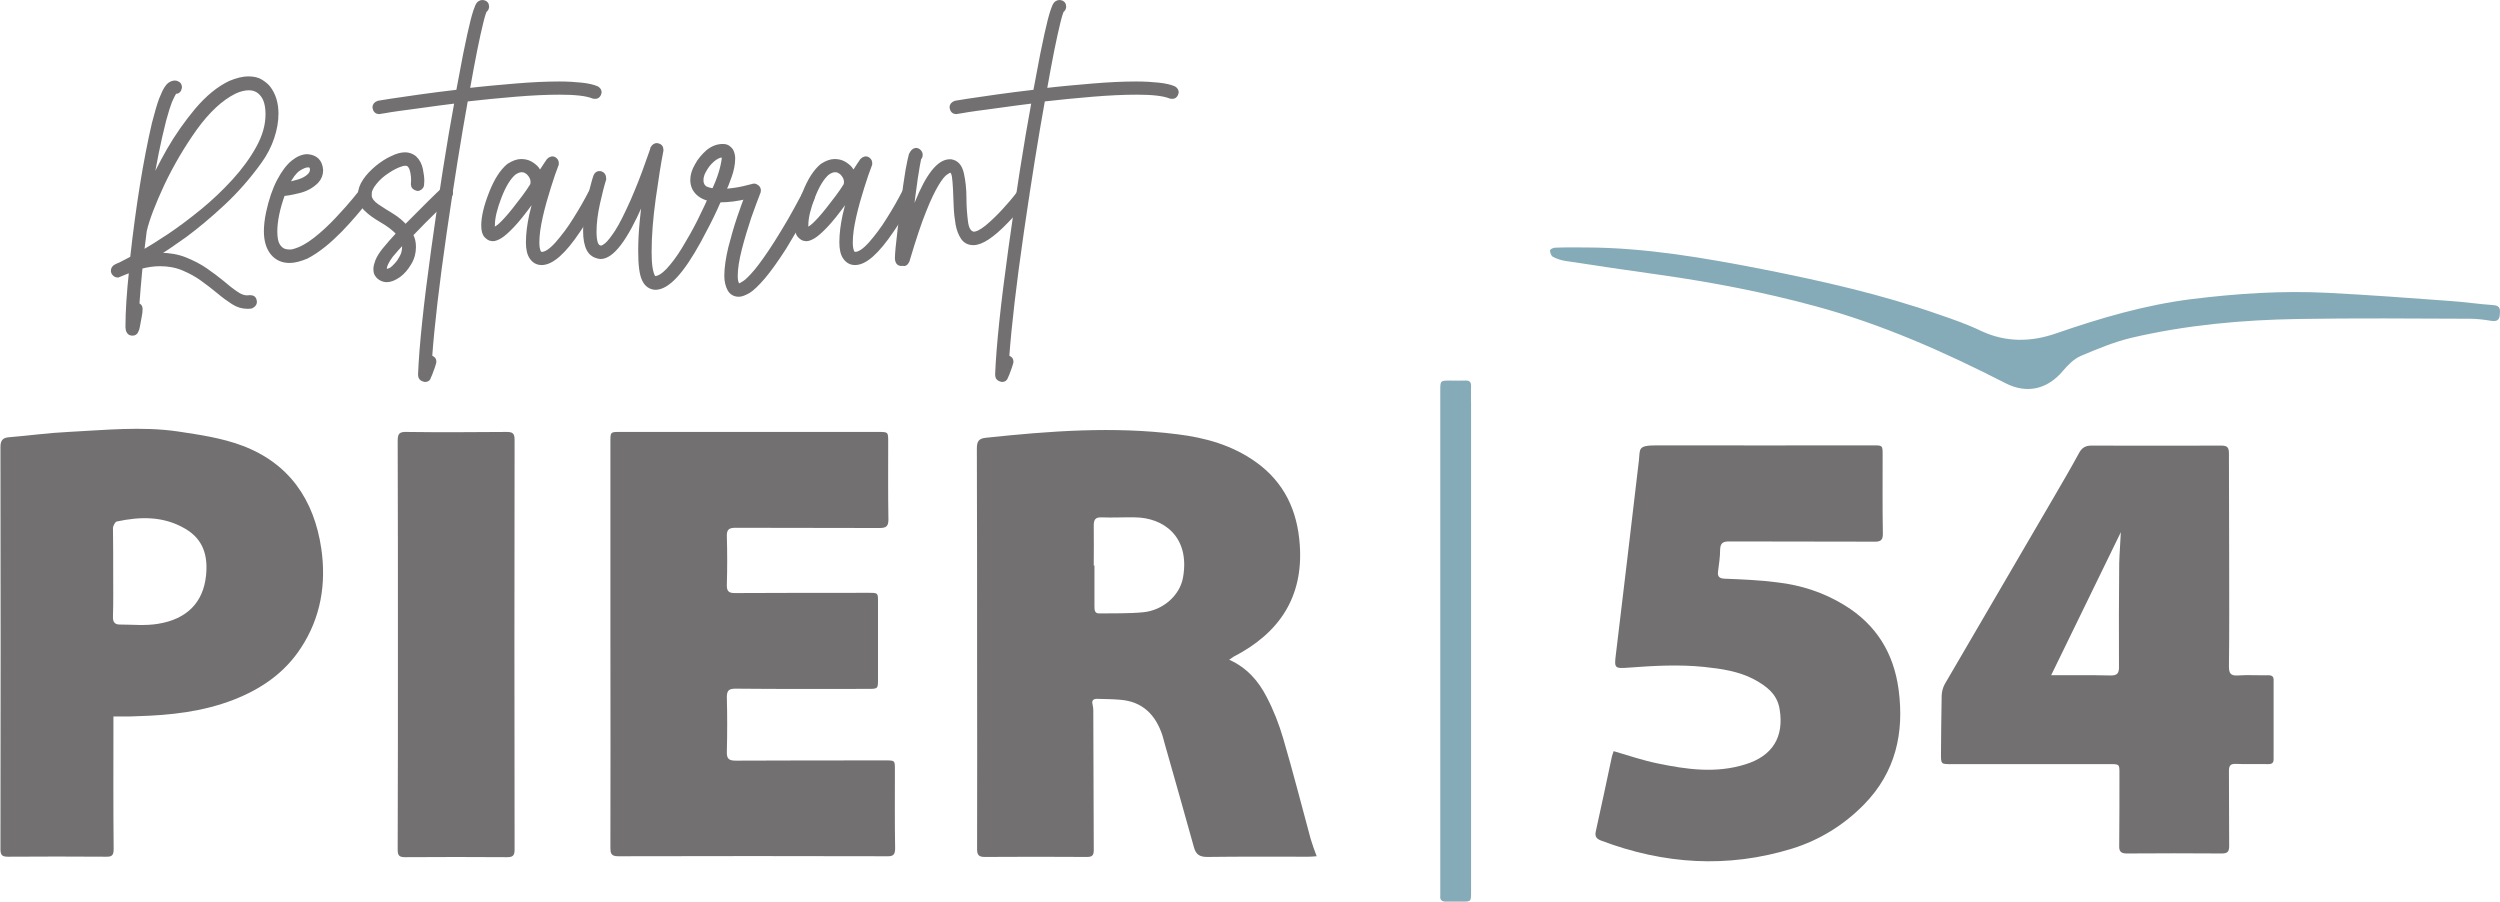 <?xml version="1.0" encoding="UTF-8"?>
<svg xmlns="http://www.w3.org/2000/svg" xmlns:xlink="http://www.w3.org/1999/xlink" version="1.1" id="Layer_1" x="0px" y="0px" viewBox="0 0 1080 389.5" style="enable-background:new 0 0 1080 389.5;" xml:space="preserve">
<style type="text/css">
	.st0{fill:#727070;}
	.st1{fill:#85ABB8;}
	.st2{fill:#727070;stroke:#727070;stroke-width:2;stroke-miterlimit:10;}
</style>
<g>
	<g>
		<path class="st0" d="M531,285c7.8,3.5,12.7,9.3,16.2,16.1c3,5.7,5.4,11.9,7.2,18.1c4.2,14.3,7.9,28.8,11.8,43.2    c0.7,2.4,1.6,4.8,2.6,7.5c-1.5,0.1-2.6,0.2-3.6,0.2c-14.5,0-29.1-0.1-43.6,0.1c-3.2,0-4.9-0.9-5.8-4.1    c-4.1-14.8-8.3-29.5-12.5-44.3c-0.4-1.3-0.7-2.7-1.1-4c-2.9-8.9-8.5-14.7-18.2-15.5c-3.3-0.3-6.7-0.3-10.1-0.4    c-1.6,0-2.4,0.7-1.9,2.5c0.2,0.8,0.3,1.8,0.3,2.6c0.1,20.1,0.1,40.2,0.2,60.3c0,2.2-0.7,2.9-2.9,2.9c-14.7-0.1-29.5-0.1-44.2,0    c-2.7,0-3.3-1-3.3-3.4c0.1-27,0-54,0-81.1c0-30.7,0-61.4-0.1-92c0-3.1,0.9-4.3,4-4.6c27.5-2.9,55-5,82.6-1.5    c12.2,1.5,23.6,4.7,33.8,11.9c12.4,8.8,18.1,21.1,19.1,35.9c1.6,22.7-9,38.2-28.6,48.3C532.5,284,531.9,284.4,531,285z     M472.5,244.3c0.1,0,0.2,0,0.3,0c0,5.9,0,11.9,0,17.8c0,1.7,0.2,3,2.3,2.9c6.2-0.1,12.5,0.1,18.7-0.5c8.6-0.8,16-7.3,17.3-15.2    c3-17.5-8.5-25.7-20.8-25.8c-4.8-0.1-9.7,0.2-14.5,0c-2.7-0.1-3.3,1.1-3.3,3.6C472.6,232.8,472.5,238.5,472.5,244.3z"></path>
		<path class="st0" d="M263.7,278.6c0-29.3,0-58.6,0-87.9c0-4.1,0-4.1,4.1-4.1c37.2,0,74.4,0,111.6,0c4.3,0,4.3,0,4.3,4.3    c0,11.2-0.1,22.4,0.1,33.5c0,2.9-0.9,3.7-3.8,3.7c-20.8-0.1-41.6,0-62.3-0.1c-2.9,0-3.8,0.9-3.7,3.7c0.2,6.9,0.2,13.9,0,20.8    c-0.1,2.8,0.7,3.8,3.7,3.7c19.2-0.1,38.4-0.1,57.6-0.1c4,0,4,0,4,3.9c0,11.1,0,22.2,0,33.3c0,4.3,0,4.3-4.5,4.3    c-19,0-38,0.1-57-0.1c-2.8,0-3.8,0.7-3.8,3.6c0.2,7.9,0.2,15.8,0,23.7c-0.1,3.1,1,3.8,3.9,3.8c21.6-0.1,43.1-0.1,64.7-0.1    c4,0,4,0,4,3.9c0,11.4-0.1,22.8,0.1,34.1c0,2.5-0.7,3.5-3.3,3.4c-38.8-0.1-77.6-0.1-116.4,0c-3.1,0-3.3-1.4-3.3-3.8    C263.8,337.2,263.7,307.9,263.7,278.6z"></path>
		<path class="st0" d="M49,309.5c0,1.6,0,2.8,0,3.9c0,17.8-0.1,35.6,0.1,53.4c0,2.6-0.7,3.4-3.3,3.3c-14.1-0.1-28.3-0.1-42.4,0    c-2.7,0-3.2-0.9-3.2-3.4c0.1-57.9,0.1-115.8,0-173.6c0-2.7,0.9-4,3.6-4.2c8.6-0.7,17.1-1.9,25.7-2.3c15.8-0.8,31.7-2.5,47.4-0.2    c9.3,1.4,18.9,2.8,27.7,6.1c20.3,7.6,31.1,23.4,34.2,44.5c2.2,15.2-0.2,29.8-8.8,42.9c-7.1,10.9-17.3,17.8-29.1,22.4    c-13.4,5.2-27.4,6.7-41.6,7.1C55.7,309.6,52.5,309.5,49,309.5z M48.9,247.4c0,6.3,0.1,12.7-0.1,19c-0.1,2.3,0.8,3.4,2.9,3.4    c5.5,0,11.1,0.6,16.5-0.3c12.6-2,19.6-9.3,20.8-20.8c0.9-8.5-1.1-15.7-9-20.3c-9.4-5.5-19.4-5.3-29.6-3.1    c-0.7,0.2-1.6,1.9-1.6,2.9C48.9,234.5,48.9,241,48.9,247.4z"></path>
		<path class="st0" d="M963,242.2c0,15.2,0.1,30.5-0.1,45.7c0,2.9,0.7,4.1,3.8,3.9c4.3-0.3,8.7,0,13.1-0.1c1.8,0,2.5,0.6,2.4,2.4    c0,11.3,0,22.6,0,33.8c0,1.7-0.7,2.2-2.3,2.2c-4.7-0.1-9.3,0.1-14-0.1c-2.4-0.1-3,0.8-3,3.1c0.1,10.8,0,21.6,0.1,32.4    c0,2.5-0.8,3.2-3.2,3.2c-13.7-0.1-27.3-0.1-41,0c-2.6,0-3.4-0.9-3.3-3.4c0.1-10.4,0.1-20.8,0.1-31.2c0-4,0-4-4.1-4    c-22.9,0-45.7,0-68.6,0c-4.3,0-4.4,0-4.4-4.2c0.1-8.4,0.1-16.8,0.3-25.2c0-1.7,0.5-3.6,1.3-5.1c15.7-26.9,31.4-53.8,47.1-80.7    c3.7-6.4,7.5-12.8,11-19.3c1.2-2.2,2.8-3.1,5.2-3.1c18.8,0,37.6,0.1,56.4,0c2.6,0,3.1,1.1,3.1,3.4    C962.9,211.3,963,226.8,963,242.2z M916.2,229.9c-10.1,20.7-20,41-30.1,61.8c8.9,0,17.2-0.1,25.5,0.1c3,0.1,3.9-0.9,3.8-3.9    c-0.1-14.8,0-29.7,0.1-44.5C915.6,239.1,916,234.7,916.2,229.9z"></path>
		<path class="st0" d="M697.1,324.5c6.5,1.9,12.6,4,19,5.3c12.5,2.6,25.2,4.4,37.9,0.4c11.7-3.6,16.8-11.8,14.8-23.8    c-1-6.6-5.8-10.1-11.2-13c-6.7-3.5-14.1-4.5-21.5-5.3c-10.8-1.1-21.5-0.5-32.3,0.3c-6.4,0.5-6.5,0.3-5.7-6    c3.3-27.8,6.7-55.6,9.9-83.4c0.6-5.1-0.7-6.6,7.7-6.6c31.2,0.1,62.3,0,93.5,0c4.1,0,4.1,0,4.1,4.1c0,11.4-0.1,22.8,0.1,34.1    c0,2.6-0.8,3.4-3.4,3.4c-21-0.1-42,0-62.9-0.1c-2.7,0-3.9,0.6-4,3.5c0,3.2-0.5,6.3-0.9,9.4c-0.3,2.3,0.5,3.1,2.9,3.2    c7.6,0.3,15.2,0.6,22.8,1.6c10.3,1.2,20.1,4.4,29,9.9c13.7,8.4,21.2,20.7,23.3,36.4c2.5,18.7-1.3,35.7-14.9,49.6    c-8.7,8.9-19.2,15.4-31.1,19.1c-27.9,8.6-55.4,6.8-82.6-3.5c-2-0.8-2.7-1.8-2.2-4c2.4-10.8,4.7-21.7,7-32.5    C696.6,325.9,696.9,325.2,697.1,324.5z"></path>
		<path class="st0" d="M171.9,278.5c0-29.4,0-58.8-0.1-88.1c0-3,0.7-3.9,3.8-3.8c14.4,0.2,28.9,0.1,43.3,0c2.5,0,3.4,0.6,3.4,3.3    c-0.1,59.1-0.1,118.1,0,177.2c0,2.5-0.8,3.2-3.2,3.2c-14.7-0.1-29.5-0.1-44.2,0c-2.6,0-3.1-0.9-3.1-3.3    C171.9,337.5,171.9,308,171.9,278.5z"></path>
		<path class="st1" d="M685.3,106.9c25.7,0.1,51,4.5,76.1,9.4c25.8,5.1,51.5,10.9,76.3,19.6c6.1,2.1,12.2,4.2,18,7    c10.8,5.1,21.7,4.9,32.6,1.1c19.1-6.6,38.5-12.3,58.6-14.8c19.5-2.4,39-3.7,58.6-2.7c17.6,0.9,35.1,2.2,52.7,3.5    c6.3,0.4,12.6,1.4,18.9,1.8c3.2,0.2,3,2.1,2.8,4.3c-0.2,2.4-1.5,2.8-3.7,2.5c-3-0.5-6.1-0.9-9.1-0.9c-24.7-0.1-49.5-0.3-74.2,0.1    c-24.4,0.4-48.6,2.6-72.4,8.2c-7.4,1.8-14.6,4.8-21.7,7.8c-2.9,1.3-5.5,3.9-7.6,6.4c-6.7,8-15.6,10.1-24.9,5.3    C839.9,152,812.9,140,784,132.2c-22.1-6-44.5-10.3-67.1-13.5c-13.6-1.9-27.2-3.9-40.8-6c-1.8-0.3-3.7-0.9-5.3-1.8    c-0.7-0.4-1.2-1.8-1.2-2.7c0-0.5,1.4-1.2,2.2-1.2C676.4,106.8,680.9,106.9,685.3,106.9z"></path>
		<path class="st1" d="M635.5,277.1c0,36.1,0,72.2,0,108.3c0,4.1,0,4.1-4.1,4.1c-2.3,0-4.6,0-6.8,0c-1.8,0-2.6-0.8-2.4-2.5    c0-0.6,0-1.2,0-1.8c0-72.1,0-144.3,0-216.4c0-4.4,0-4.4,4.4-4.4c2.2,0,4.4,0.1,6.5,0c1.8-0.1,2.5,0.8,2.4,2.5    c-0.1,2.5,0,4.9,0,7.4C635.5,208.6,635.5,242.8,635.5,277.1z"></path>
	</g>
	<g>
		<path class="st2" d="M57.2,144c-0.6,0-1.1-0.2-1.4-0.6s-0.5-0.8-0.5-1.3c-0.1-0.5-0.1-0.8-0.1-1.1c0-6.2,0.5-14.3,1.6-24.5    l-5.9,2.4c-0.5,0-1-0.2-1.4-0.6s-0.6-0.9-0.6-1.3c0-0.8,0.4-1.4,1.1-1.8c0.8-0.4,1.4-0.7,2-0.9l5.2-2.7    c2.5-22.4,5.6-41.8,9.4-58.2c1.2-4.6,2.2-8.1,3.1-10.5c0.9-2.3,1.7-3.9,2.3-4.8c0.6-0.9,1.1-1.4,1.3-1.5c0.9-0.6,1.6-0.8,2.2-0.8    s1.1,0.2,1.5,0.5s0.6,0.8,0.6,1.5c-0.2,1.2-0.8,1.8-1.9,1.8l-0.1-0.1c-0.7,0.9-1.4,2.3-2.2,4.1c-0.7,1.8-1.6,4.6-2.6,8.3    C68.5,61,66.5,70.7,64.9,81c1.9-4.6,4.6-9.9,8.1-16.1c3.5-6.1,7.6-11.9,12.1-17.3c4.6-5.4,9.3-9.3,14.3-11.7    c3.1-1.3,5.7-1.9,7.8-1.9c2.3,0,4.1,0.4,5.5,1.3c1.4,0.9,2.5,1.8,3.2,2.7c2.3,3,3.4,6.7,3.4,11.1c0,3.3-0.6,6.7-1.8,10.3    c-1.2,3.6-3,7.1-5.4,10.4c-4.9,6.8-10.2,12.8-15.9,18.1c-5.7,5.3-11.1,9.8-16.2,13.6c-5.2,3.7-9.4,6.6-12.8,8.6l1.9,0.1    c3.9,0,7.5,0.6,10.8,1.9c3.2,1.3,6.2,2.8,8.8,4.6c2.6,1.8,5,3.6,7.2,5.4c2.1,1.8,4.1,3.4,5.9,4.6c1.8,1.3,3.4,1.9,4.9,1.9l1.4-0.1    c1.2,0,1.8,0.6,1.9,1.9c0,0.8-0.5,1.4-1.5,1.9c-0.6,0.1-1.2,0.1-1.7,0.1c-2.1,0-4.1-0.6-6.1-1.9c-2-1.3-4.1-2.8-6.2-4.6    c-2.2-1.8-4.5-3.6-7-5.4s-5.2-3.3-8.3-4.6s-6.4-1.9-10.1-1.9c-2.7,0-5.5,0.4-8.5,1.2c-0.6,6.4-1.1,11.9-1.4,16.5    c0.3,0,0.6,0.2,0.9,0.5c0.4,0.3,0.5,0.8,0.5,1.4l-0.1,1.5c-0.2,1.1-0.5,3.1-1.1,6.1c-0.1,0.6-0.3,1.2-0.6,1.8    C58.5,143.7,58,144,57.2,144z M61.2,109.4c3.3-1.9,7.3-4.4,12-7.5c4.6-3.1,9.4-6.7,14.3-10.7s9.5-8.4,13.7-13s7.7-9.4,10.4-14.3    c2.7-4.9,4.1-9.7,4.1-14.5c0-3.6-0.7-6.5-2.2-8.4c-1.5-2-3.5-3-6-3c-1.9,0-4,0.5-6.3,1.6c-5.8,2.9-11.5,8.2-17,15.8    C78.8,63,74.1,71,70.1,79.4c-3.9,8.4-6.5,15.1-7.7,20.3L61.2,109.4z"></path>
		<path class="st2" d="M125.1,112.6c-3,0-5.5-1.1-7.3-3.3c-1.8-2.2-2.8-5.3-2.8-9.4c0-2.3,0.3-5,0.9-7.9c1.2-5.6,2.8-10.2,4.7-13.8    c1.9-3.6,3.9-6.3,6-8c2.1-1.7,4.2-2.6,6.2-2.6c3.6,0.3,5.5,2.2,5.8,5.9c0,1.8-0.6,3.4-1.9,4.8c-2.1,2.1-4.7,3.5-7.8,4.2    c-3.1,0.8-5.4,1.1-6.7,1.2c-2.3,6.3-3.4,11.8-3.4,16.3c0,2.7,0.4,4.7,1.1,5.9c0.7,1.2,1.6,2,2.5,2.4c1,0.4,1.9,0.5,2.7,0.5    c0.9,0,1.5-0.1,2-0.3c2.9-0.8,6-2.5,9.3-5.1s6.4-5.5,9.4-8.7s5.4-5.9,7.3-8.2c1.9-2.3,2.9-3.6,3-3.7c0.5-0.5,1-0.7,1.5-0.7    s0.9,0.2,1.3,0.6c0.4,0.4,0.6,0.8,0.6,1.3c0,0.3-0.1,0.7-0.4,1.1c-0.1,0.2-0.7,1-1.8,2.4s-2.5,3.1-4.3,5.2s-3.8,4.3-6,6.6    c-2.3,2.3-4.6,4.5-7.1,6.5s-5,3.7-7.5,5C129.7,111.9,127.3,112.6,125.1,112.6z M123.9,79.6c1.4-0.1,3.1-0.5,5.1-1.1    s3.7-1.5,4.9-2.8c0.6-0.7,1-1.5,1-2.4c0-1.3-0.6-2-1.8-2s-2.6,0.6-4.3,1.7C127.1,74.2,125.5,76.4,123.9,79.6z"></path>
		<path class="st2" d="M167.1,120.9c-1.3,0-2.5-0.5-3.5-1.4c-0.3-0.3-0.6-0.7-0.9-1.2c-0.3-0.6-0.4-1.3-0.4-2.1    c0-0.9,0.3-2.1,0.8-3.4s1.5-2.9,2.8-4.6c1.7-2.1,3.9-4.6,6.4-7.3c-1.9-2.1-4.5-4.1-7.7-5.9c-2.7-1.6-4.8-3.1-6.4-4.7    c-1.6-1.5-2.5-3.5-2.6-6c0-2.1,0.7-4.1,2.1-6.2c1.4-2.1,3.2-3.9,5.2-5.6c2.1-1.7,4.2-3.1,6.4-4.1c2.2-1.1,4.1-1.6,5.7-1.6    c1.5,0,2.8,0.5,4,1.4c1.4,1.3,2.3,3,2.7,5s0.6,3.6,0.6,4.9l-0.1,1.7c0,0.5-0.3,0.9-0.6,1.2c-0.4,0.3-0.8,0.5-1.2,0.5    c-1.3-0.3-1.9-0.9-1.9-1.9l0.1-1.7c0-1.1-0.1-2.2-0.3-3.3c-0.2-1.1-0.5-2.1-1-2.8c-0.5-0.8-1.2-1.2-2.2-1.2    c-0.4,0-0.8,0.1-1.4,0.2c-2,0.6-4.1,1.6-6.3,3.1c-2.2,1.4-4.1,3.1-5.6,5c-1.6,1.9-2.3,3.7-2.3,5.4l0.1,0.6    c0.3,1.5,1.4,2.9,3.3,4.2c1.9,1.3,4,2.6,6.3,4s4.3,3.1,6,5c8.7-8.8,14.1-14.1,16.3-16.1c0.4-0.4,0.9-0.6,1.3-0.6    c0.4,0,0.9,0.2,1.3,0.6c0.4,0.4,0.6,0.8,0.6,1.4c0,0.4-0.2,0.9-0.6,1.4c-0.3,0.3-2.2,2.1-5.7,5.5s-7.2,7.1-11,11.1    c0.9,1.5,1.3,3.3,1.3,5.3c0,2.4-0.6,4.8-1.9,6.9c-1.3,2.2-2.8,4-4.6,5.3C170.3,120.2,168.6,120.9,167.1,120.9z M167.1,117.1    c0.6,0,1.3-0.2,2.1-0.7c0.6-0.4,1.3-1.1,2.2-2.1c0.9-0.9,1.6-2.1,2.3-3.4s1-2.8,1-4.3c0-1.3-0.1-2.1-0.4-2.4    c-2.1,2.2-3.9,4.3-5.5,6.2c-1.8,2.5-2.7,4.4-2.7,5.6C166.2,116.9,166.5,117.2,167.1,117.1z"></path>
		<path class="st2" d="M183.7,164c-0.1,0-0.3,0-0.5-0.1c-0.1,0-0.4-0.1-0.9-0.4c-0.5-0.3-0.7-0.9-0.7-1.8    c0.5-12.3,2.4-30.3,5.7-54.1s6.6-45.1,10.1-64c-5.5,0.7-10.3,1.3-14.4,1.9c-4.1,0.6-7.6,1-10.4,1.4c-2.8,0.4-4.9,0.7-6.4,1    c-1.5,0.2-2.3,0.4-2.4,0.4c-1,0-1.7-0.6-1.9-1.9c0-0.9,0.5-1.5,1.6-1.9c0.5-0.1,2.4-0.4,5.6-0.9c3.2-0.5,7.4-1.1,12.4-1.8    s10.5-1.4,16.5-2.1l3-15.9c1.4-6.9,2.5-11.9,3.3-15s1.5-5.1,1.9-6s0.8-1.3,1-1.4c0.4-0.3,0.8-0.4,1.2-0.4c1.3,0.1,1.9,0.8,1.9,1.9    c-0.1,0.8-0.4,1.3-0.9,1.5c-0.3,0.6-0.9,2.3-1.6,5.2s-1.6,6.8-2.6,11.8s-2.1,10.9-3.3,17.7c6.7-0.8,13.6-1.4,20.6-2    c7.1-0.6,13.4-0.9,19.1-0.9c3.6,0,6.8,0.2,9.6,0.5s5,0.8,6.6,1.5c0.7,0.4,1.1,1,1.1,1.7c-0.1,0.5-0.3,1-0.6,1.3    c-0.3,0.4-0.7,0.5-1.4,0.5l-0.6-0.1c-3-1.2-7.8-1.7-14.5-1.7c-5.7,0-12.1,0.3-19.3,0.9c-7.2,0.6-14.3,1.3-21.3,2.1    c-2.9,16.1-6,35.3-9.2,57.4s-5.3,40.1-6.3,53.8v0.3c0.5,0.1,1,0.3,1.3,0.6c0.4,0.3,0.5,0.8,0.5,1.4l-0.1,0.4c0,0-0.1,0.4-0.3,1    s-0.4,1.3-0.7,2c-0.4,1.2-0.8,2.2-1.2,3C185.1,163.6,184.5,164,183.7,164z"></path>
		<path class="st2" d="M234,113.5c-1.7,0-3.1-0.7-4.2-2.2c-1.1-1.5-1.6-3.6-1.6-6.6c0-3.6,0.5-7.5,1.4-11.7c1-4.2,1.8-7.4,2.5-9.4    l-2.7,3.7c-3.2,4.4-5.9,7.8-8.1,10.1c-2.2,2.3-3.9,3.8-5.2,4.6c-1.3,0.8-2.4,1.2-3.2,1.2l-0.6-0.1c-0.7,0-1.4-0.5-2.2-1.3    s-1.2-2.3-1.2-4.4c0-3.7,1.1-8.3,3.3-13.9s4.7-9.5,7.6-11.9c1.9-1.2,3.7-1.9,5.3-1.9c1.5,0,2.8,0.3,3.9,0.9    c1.1,0.6,2.1,1.4,2.8,2.2c0.7,0.9,1.2,1.7,1.4,2.4c1-1.5,1.9-2.9,2.6-4c0.7-1.1,1.1-1.7,1.2-1.8c0.9-0.9,1.8-1.1,2.6-0.5    c0.6,0.4,0.9,1.1,0.8,2c-1,2.5-2.1,5.8-3.4,9.9c-1.3,4.1-2.5,8.3-3.5,12.7c-1,4.4-1.5,8.1-1.5,11.2c0,1.8,0.2,3.2,0.7,4.2    c0.3,0.6,0.6,0.8,0.8,0.8l0.6,0.1c1.8,0,4-1.5,6.7-4.5c2.6-3,5.3-6.5,7.8-10.6c2.6-4.1,4.8-8,6.7-11.7c0.5-0.7,1.1-1,1.7-1    c0.5,0,0.9,0.2,1.3,0.5c0.4,0.4,0.5,0.8,0.5,1.3c0,0.3,0,0.5-0.1,0.8c0,0-0.4,0.8-1.2,2.3c-0.8,1.5-1.9,3.4-3.2,5.6    s-2.8,4.6-4.5,7C243.6,108.8,238.3,113.5,234,113.5z M213,99.3c0.2,0,0.8-0.3,1.7-0.8s2.3-1.8,4.2-3.9s4.4-5.2,7.6-9.5    c1.2-1.6,2.3-3.2,3.3-4.8c0.3-0.5,0.4-1,0.4-1.7c0-1.4-0.6-2.7-1.9-4c-0.3-0.3-0.7-0.5-1.2-0.8s-1.1-0.4-1.8-0.4    c-0.9,0-2,0.4-3.2,1.2c-2.4,2-4.5,5.5-6.4,10.4s-2.9,9-2.9,12.2C212.7,98,212.8,98.7,213,99.3z"></path>
		<path class="st2" d="M283.1,124.2c-2.1-0.1-3.8-1.3-4.8-3.5c-1.1-2.3-1.6-6.3-1.6-12.2c0-4,0.2-8.4,0.7-13.3s0.9-8.8,1.4-11.6    l-2.1,4.6c-6.6,15.1-12.4,22.7-17.3,22.7c-2.3-0.3-4-1.3-5-3.2c-1-1.9-1.5-4.5-1.5-7.9c0-3.1,0.3-6.4,1-9.8c0.6-3.4,1.3-6.4,2-8.9    c0.7-2.6,1.1-4.2,1.4-4.9c0.4-1,1-1.4,1.9-1.3c1.1,0.2,1.7,1,1.7,2.4c-0.8,2.5-1.7,6-2.7,10.5s-1.5,8.6-1.5,12.3    c0,2.1,0.2,3.8,0.6,5s1.2,1.9,2.3,2c0.6,0,1.4-0.4,2.5-1.3s2.6-2.8,4.5-5.7c1.9-2.9,4.1-7.4,6.8-13.4c2.5-5.8,4.5-10.9,6.1-15.5    c1.6-4.5,2.5-6.9,2.5-7.2c0.5-0.8,1.1-1.2,1.8-1.2c1.2,0.2,1.8,0.8,1.8,1.9V65c-1,5.1-2.1,12-3.3,20.6c-1.2,8.6-1.8,16.4-1.8,23.1    c0,2.7,0.1,5,0.4,6.9s0.7,3.3,1.3,4.2c0.3,0.3,0.5,0.5,0.6,0.5c1.7,0,3.7-1.2,5.9-3.5c2.2-2.4,4.5-5.4,6.8-9.2s4.6-7.8,6.8-12.2    c2.2-4.4,4.2-8.7,6-13c0.5-0.8,1.1-1.2,1.7-1.2c0.5,0,0.9,0.2,1.3,0.5c0.4,0.4,0.6,0.8,0.6,1.3c0,0.3,0,0.5-0.1,0.7    c0,0-0.9,2.1-2.8,6.3c-1.9,4.2-4.3,8.8-7.1,14C294.5,117.5,288.3,124.2,283.1,124.2z"></path>
		<path class="st2" d="M319.2,127.2c-1.8,0-3.2-0.8-4-2.3s-1.3-3.4-1.3-5.7c0-3.4,0.6-7.5,1.7-12.1c1.2-4.6,2.4-8.9,3.8-13    s2.5-7.1,3.3-9.2c-4.1,1-7.9,1.5-11.3,1.5c-4,0-7-0.8-9.1-2.4s-3.1-3.7-3.1-6.3c0-1.9,0.6-4,1.9-6.2c1.2-2.3,2.9-4.2,4.8-5.9    c2-1.6,4.1-2.4,6.3-2.4c1,0,1.8,0.2,2.3,0.6c0.6,0.4,1,0.9,1.3,1.3c0.5,1,0.8,2.1,0.8,3.3c0,2.4-0.5,5-1.5,7.8    c-1,2.9-1.9,5-2.6,6.4c1.2,0,2.8-0.2,5-0.5s4.8-0.9,7.8-1.7l0.4-0.1c0.5,0,0.9,0.2,1.4,0.6c0.4,0.4,0.6,0.8,0.6,1.4l-0.1,0.6    c-1.1,2.7-2.4,6.4-4,10.8c-1.5,4.5-2.9,9.1-4.1,13.8c-1.2,4.7-1.8,8.6-1.8,11.7c0,1.5,0.2,2.7,0.6,3.5c0.1,0.5,0.5,0.7,1,0.7    c0.4,0,1.2-0.4,2.4-1.2c1.2-0.8,2.9-2.5,5.1-5.1c2.2-2.7,5.1-6.7,8.6-12.2c2.2-3.5,4.2-6.8,6-9.9c1.8-3.2,3.2-5.7,4.3-7.8    c1.1-2,1.7-3.1,1.7-3.2c0.5-0.7,1-1,1.7-1c0.5,0,0.9,0.2,1.3,0.6s0.6,0.8,0.6,1.4c0,0.3-0.1,0.6-0.3,0.9c-0.1,0.3-1.3,2.5-3.6,6.7    c-2.3,4.2-5.1,9-8.4,14.4c-3.6,5.6-6.7,9.9-9.2,12.8s-4.6,4.9-6.2,5.9C321.5,126.7,320.2,127.2,319.2,127.2z M308.4,82.5    c2.4-5.2,3.9-9.9,4.4-14c0-0.7-0.2-1.2-0.6-1.5c-1.4,0-2.9,0.7-4.5,2.1s-2.8,3-3.8,5c-0.3,0.5-0.5,1-0.7,1.7    c-0.2,0.6-0.3,1.3-0.3,2.1c0,0.6,0.1,1.3,0.4,1.9c0.2,0.6,0.8,1.2,1.5,1.7C305.6,81.8,306.8,82.2,308.4,82.5z"></path>
		<path class="st2" d="M369.4,113.5c-1.7,0-3.1-0.7-4.2-2.2s-1.6-3.6-1.6-6.6c0-3.6,0.5-7.5,1.4-11.7c1-4.2,1.8-7.4,2.5-9.4    l-2.7,3.7c-3.2,4.4-5.9,7.8-8.1,10.1c-2.2,2.3-3.9,3.8-5.2,4.6c-1.3,0.8-2.4,1.2-3.2,1.2l-0.6-0.1c-0.7,0-1.4-0.5-2.2-1.3    c-0.8-0.8-1.2-2.3-1.2-4.4c0-3.7,1.1-8.3,3.3-13.9c2.2-5.6,4.7-9.5,7.6-11.9c1.9-1.2,3.7-1.9,5.3-1.9c1.5,0,2.8,0.3,3.9,0.9    s2.1,1.4,2.8,2.2c0.7,0.9,1.2,1.7,1.4,2.4c1-1.5,1.9-2.9,2.6-4s1.1-1.7,1.2-1.8c0.9-0.9,1.8-1.1,2.6-0.5c0.6,0.4,0.9,1.1,0.8,2    c-1,2.5-2.1,5.8-3.4,9.9s-2.5,8.3-3.5,12.7c-1,4.4-1.5,8.1-1.5,11.2c0,1.8,0.2,3.2,0.7,4.2c0.3,0.6,0.6,0.8,0.8,0.8l0.6,0.1    c1.8,0,4-1.5,6.7-4.5c2.6-3,5.3-6.5,7.8-10.6c2.6-4.1,4.8-8,6.7-11.7c0.5-0.7,1.1-1,1.7-1c0.5,0,0.9,0.2,1.3,0.5    c0.4,0.4,0.5,0.8,0.5,1.3c0,0.3,0,0.5-0.1,0.8c0,0-0.4,0.8-1.2,2.3c-0.8,1.5-1.9,3.4-3.2,5.6c-1.3,2.2-2.8,4.6-4.5,7    C378.9,108.8,373.7,113.5,369.4,113.5z M348.4,99.3c0.2,0,0.8-0.3,1.7-0.8c0.9-0.5,2.3-1.8,4.2-3.9c1.9-2.1,4.4-5.2,7.6-9.5    c1.2-1.6,2.3-3.2,3.3-4.8c0.3-0.5,0.4-1,0.4-1.7c0-1.4-0.6-2.7-1.9-4c-0.3-0.3-0.7-0.5-1.2-0.8s-1.1-0.4-1.8-0.4    c-0.9,0-2,0.4-3.2,1.2c-2.4,2-4.5,5.5-6.4,10.4s-2.9,9-2.9,12.2C348,98,348.2,98.7,348.4,99.3z"></path>
		<path class="st2" d="M389.5,113.9c-0.7,0-1.2-0.2-1.5-0.7s-0.4-1-0.4-1.5c0-2,0.4-6.2,1.2-12.8c0.8-6.6,1.2-9.9,1.2-10    c0.9-6.9,1.6-12,2.2-15.4c0.6-3.3,1.1-5.5,1.4-6.6c0.6-1.2,1.2-1.9,2-2h0.1c0.5,0,0.9,0.2,1.3,0.6s0.6,0.8,0.6,1.4s-0.2,1-0.6,1.4    c-0.3,1.2-0.8,4.1-1.5,8.6s-1.4,10.5-2.3,18l2.9-7.1c4.8-12,9.6-18,14.2-18h0.5c2.4,0.4,3.9,2.1,4.6,5.2s1.1,6.6,1.1,10.5    s0.3,7.4,0.7,10.5c0.4,3,1.5,4.8,3.4,5.1c1.5,0,3.4-1,5.8-2.9c2.4-2,4.8-4.3,7.3-7s4.7-5.3,6.5-7.7c0.5-0.5,1-0.8,1.5-0.8    s0.9,0.2,1.3,0.6s0.6,0.8,0.6,1.3c0,0.3-0.1,0.7-0.4,1.2c-0.1,0.2-1,1.3-2.6,3.2c-1.6,2-3.6,4.2-6.1,6.7c-5.9,6.1-10.6,9.2-14,9.2    c-2,0-3.5-0.8-4.5-2.3s-1.8-3.5-2.2-5.8c-0.4-2.4-0.7-4.9-0.8-7.5c-0.1-2.7-0.2-5.2-0.3-7.5c-0.1-2.4-0.3-4.3-0.5-5.8    c-0.3-1.5-0.8-2.3-1.6-2.4c-0.5,0-1.2,0.4-2.2,1.1s-2.3,2.3-3.8,4.8s-3.4,6.3-5.4,11.4c-2.1,5.1-4.4,12.1-7,20.8l-0.3,1    c-0.3,0.6-0.6,1-1.1,1.2C390,113.8,389.7,113.9,389.5,113.9z"></path>
		<path class="st2" d="M433,164c-0.1,0-0.3,0-0.5-0.1c-0.1,0-0.4-0.1-0.9-0.4c-0.5-0.3-0.7-0.9-0.7-1.8c0.5-12.3,2.4-30.3,5.7-54.1    c3.3-23.8,6.6-45.1,10.1-64c-5.5,0.7-10.3,1.3-14.4,1.9c-4.1,0.6-7.6,1-10.4,1.4s-4.9,0.7-6.4,1c-1.5,0.2-2.3,0.4-2.4,0.4    c-1,0-1.7-0.6-1.9-1.9c0-0.9,0.5-1.5,1.6-1.9c0.5-0.1,2.4-0.4,5.6-0.9s7.4-1.1,12.4-1.8s10.5-1.4,16.5-2.1l3-15.9    c1.4-6.9,2.5-11.9,3.3-15s1.5-5.1,1.9-6s0.8-1.3,1-1.4c0.4-0.3,0.8-0.4,1.2-0.4c1.3,0.1,1.9,0.8,1.9,1.9c-0.1,0.8-0.4,1.3-0.9,1.5    c-0.3,0.6-0.9,2.3-1.6,5.2s-1.6,6.8-2.6,11.8s-2.1,10.9-3.3,17.7c6.7-0.8,13.6-1.4,20.6-2c7.1-0.6,13.4-0.9,19.1-0.9    c3.6,0,6.8,0.2,9.6,0.5c2.8,0.3,5,0.8,6.6,1.5c0.7,0.4,1.1,1,1.1,1.7c-0.1,0.5-0.3,1-0.6,1.3c-0.3,0.4-0.7,0.5-1.4,0.5l-0.6-0.1    c-3-1.2-7.8-1.7-14.5-1.7c-5.7,0-12.1,0.3-19.3,0.9c-7.2,0.6-14.3,1.3-21.3,2.1c-2.9,16.1-6,35.3-9.2,57.4s-5.3,40.1-6.3,53.8v0.3    c0.5,0.1,1,0.3,1.3,0.6c0.4,0.3,0.5,0.8,0.5,1.4l-0.1,0.4c0,0-0.1,0.4-0.3,1c-0.2,0.6-0.4,1.3-0.7,2c-0.4,1.2-0.8,2.2-1.2,3    C434.3,163.6,433.7,164,433,164z"></path>
	</g>
</g>
</svg>
